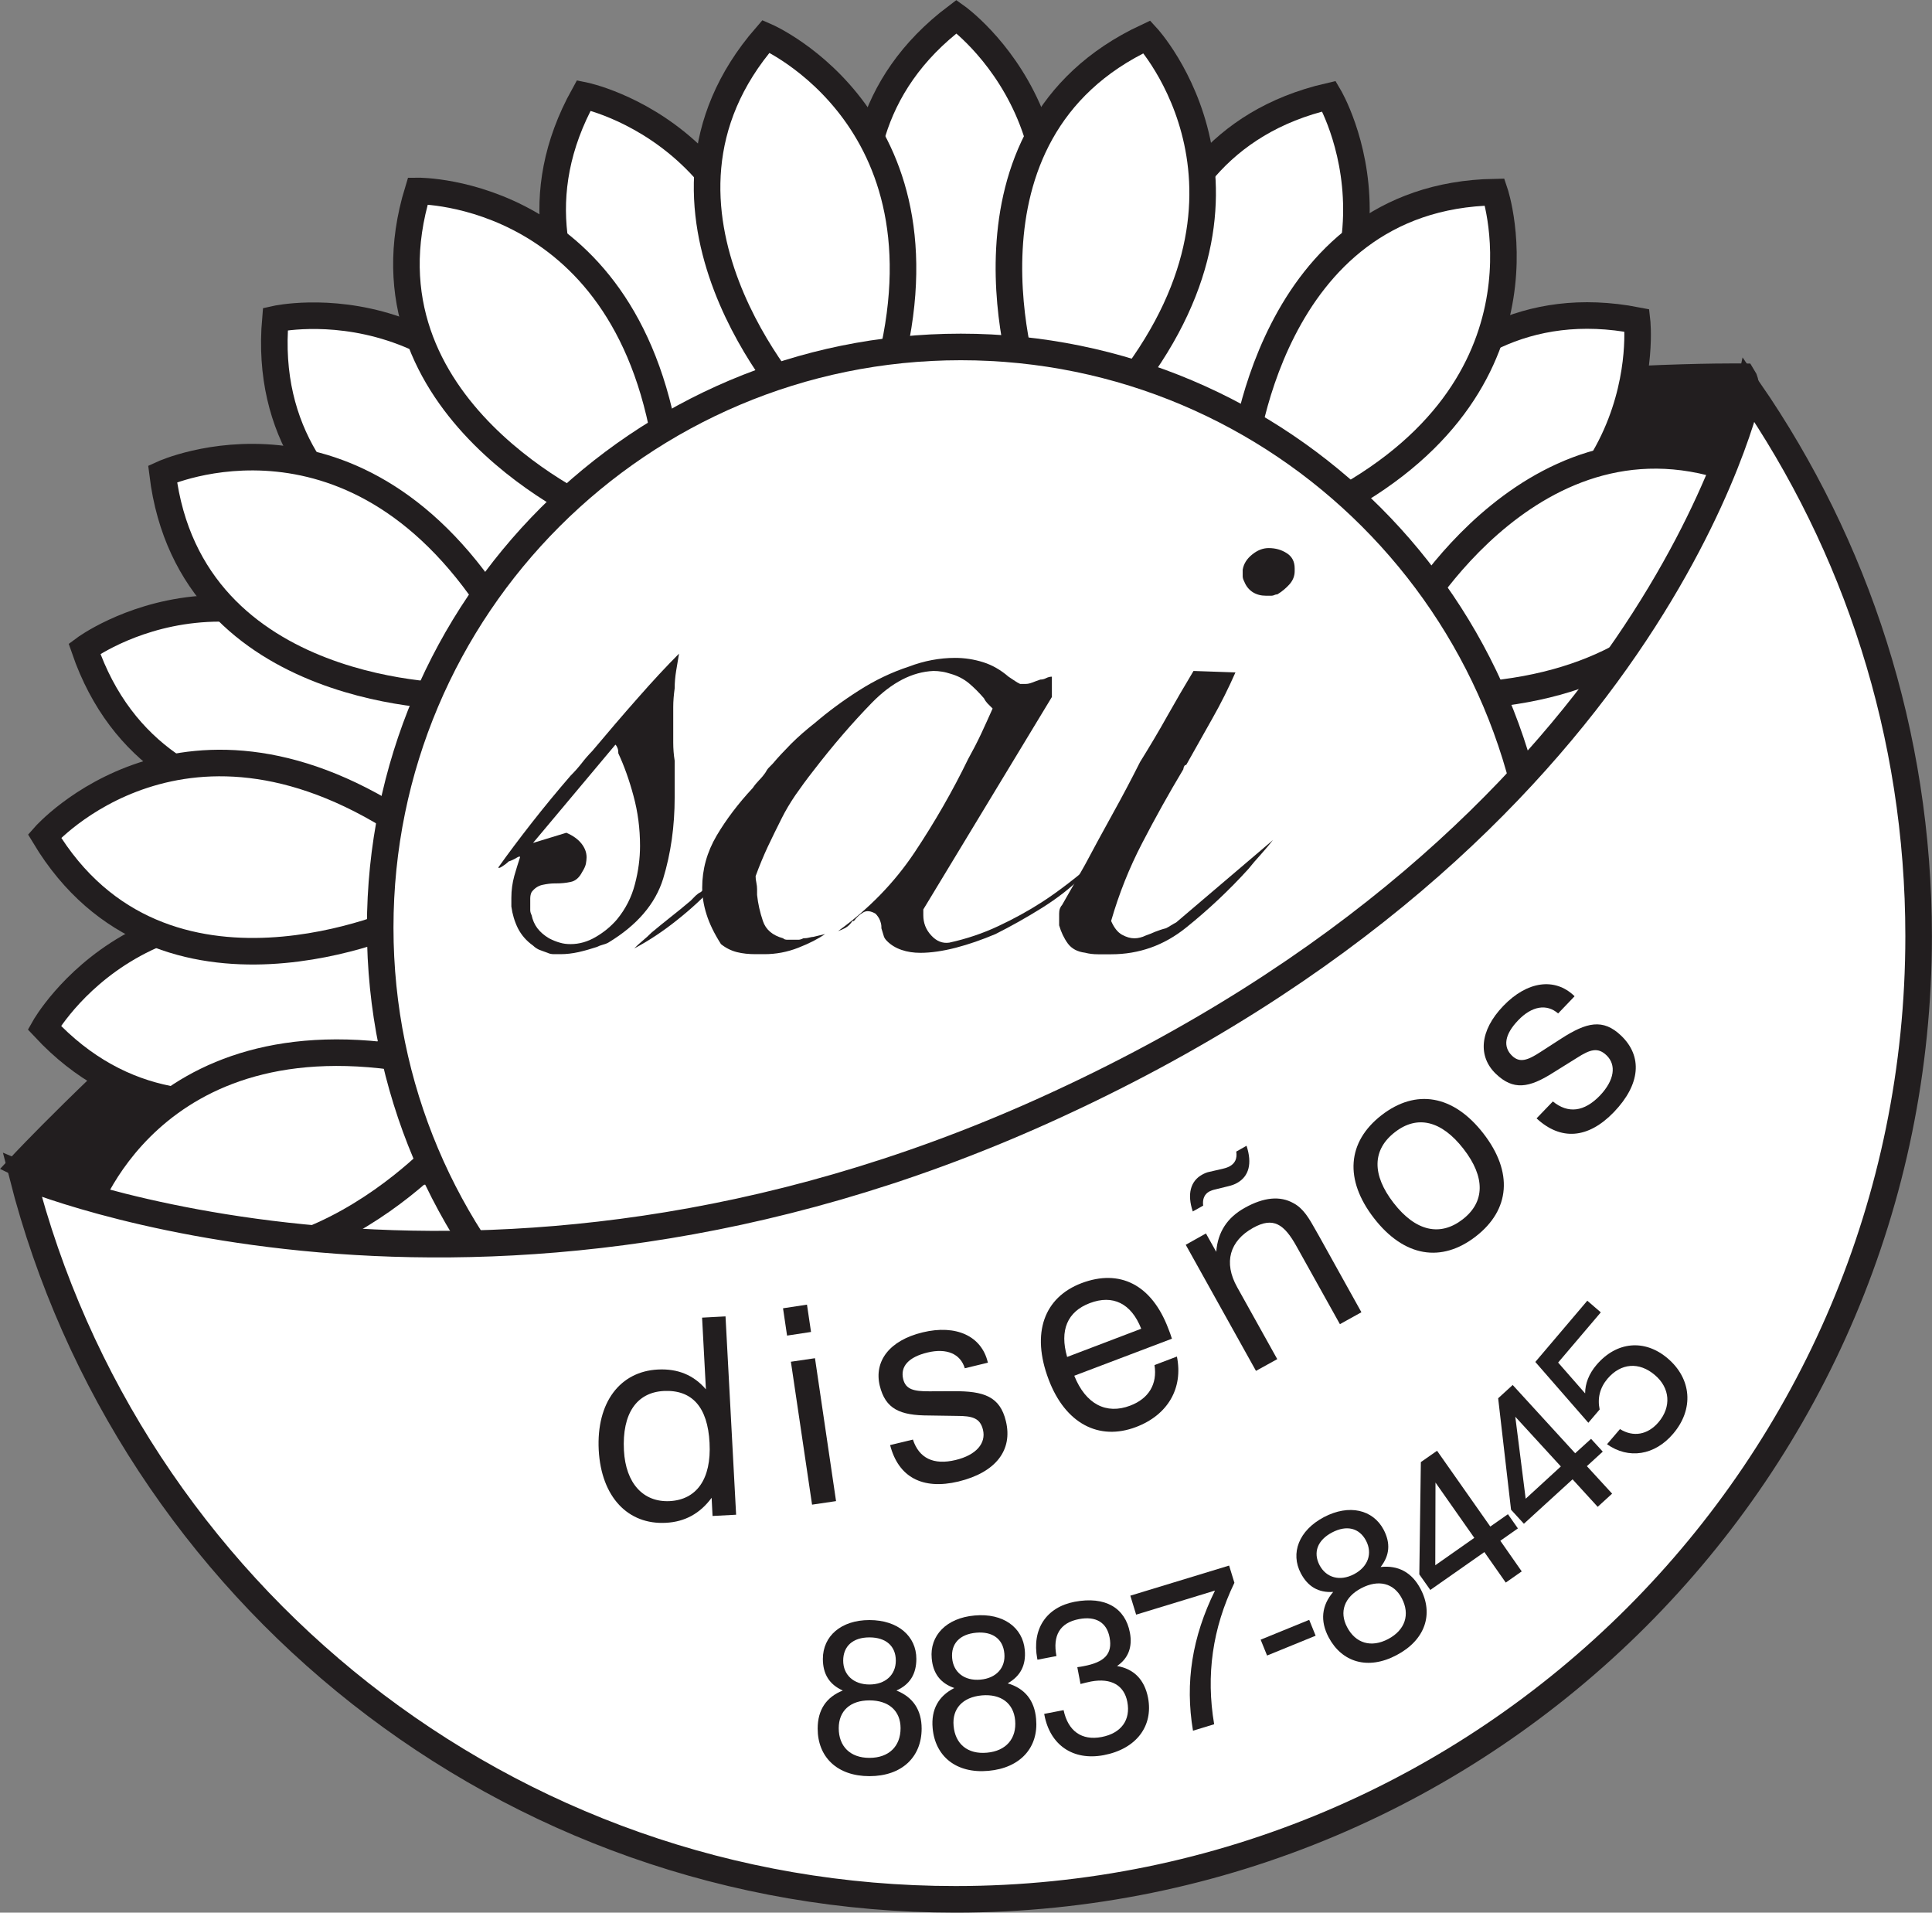 <?xml version="1.0" encoding="UTF-8"?>
<svg xmlns="http://www.w3.org/2000/svg" xmlns:xlink="http://www.w3.org/1999/xlink" width="72.73pt" height="71.99pt" viewBox="0 0 72.73 71.99" version="1.1">
<rect x="0" y="0" width="72.73" height="71.99" fill="#808080" stroke="none"/>
<defs>
<clipPath id="clip1">
  <path d="M 21 49 L 40 49 L 40 71.988 L 21 71.988 Z M 21 49 "/>
</clipPath>
<clipPath id="clip2">
  <path d="M 32 49 L 51 49 L 51 71.988 L 32 71.988 Z M 32 49 "/>
</clipPath>
<clipPath id="clip3">
  <path d="M 50 28 L 72.73 28 L 72.73 48 L 50 48 Z M 50 28 "/>
</clipPath>
<clipPath id="clip4">
  <path d="M 49 17 L 72.73 17 L 72.73 37 L 49 37 Z M 49 17 "/>
</clipPath>
<clipPath id="clip5">
  <path d="M 15 47 L 35 47 L 35 71.988 L 15 71.988 Z M 15 47 "/>
</clipPath>
<clipPath id="clip6">
  <path d="M 26 50 L 46 50 L 46 71.988 L 26 71.988 Z M 26 50 "/>
</clipPath>
<clipPath id="clip7">
  <path d="M 37 47 L 57 47 L 57 71.988 L 37 71.988 Z M 37 47 "/>
</clipPath>
<clipPath id="clip8">
  <path d="M 49 33 L 72.73 33 L 72.73 53 L 49 53 Z M 49 33 "/>
</clipPath>
<clipPath id="clip9">
  <path d="M 50 23 L 72.73 23 L 72.73 42 L 50 42 Z M 50 23 "/>
</clipPath>
<clipPath id="clip10">
  <path d="M 0 14 L 72.73 14 L 72.73 71.988 L 0 71.988 Z M 0 14 "/>
</clipPath>
<clipPath id="clip11">
  <path d="M 0 9 L 72.73 9 L 72.73 71.988 L 0 71.988 Z M 0 9 "/>
</clipPath>
</defs>
<g id="surface1">
<path style=" stroke:none;fill-rule:nonzero;fill:rgb(13.3%,11.8%,12.199%);fill-opacity:1;" d="M 65.617 14.18 C 65.617 14.18 42.145 13.859 26.926 23.016 C 11.707 32.172 0.828 43.844 0.828 43.844 C 0.828 43.844 24.215 55.281 43.766 44.887 C 63.316 34.492 66.531 15.57 65.617 14.18 "/>
<path style="fill:none;stroke-width:10;stroke-linecap:butt;stroke-linejoin:miter;stroke:rgb(13.3%,11.8%,12.199%);stroke-opacity:1;stroke-miterlimit:4;" d="M 656.172 578.103 C 656.172 578.103 421.445 581.306 269.258 489.744 C 117.07 398.181 8.281 281.462 8.281 281.462 C 8.281 281.462 242.148 167.088 437.656 271.033 C 633.164 374.978 665.312 564.197 656.172 578.103 Z M 656.172 578.103 " transform="matrix(0.1,0,0,-0.1,0,71.99)"/>
<path style=" stroke:none;fill-rule:nonzero;fill:rgb(100%,100%,100%);fill-opacity:1;" d="M 34.348 14.496 C 34.348 14.496 29.141 5.801 36.008 0.625 C 36.008 0.625 42.578 5.285 37.664 14.367 "/>
<path style="fill:none;stroke-width:10;stroke-linecap:butt;stroke-linejoin:miter;stroke:rgb(13.3%,11.8%,12.199%);stroke-opacity:1;stroke-miterlimit:4;" d="M 343.477 574.939 C 343.477 574.939 291.406 661.892 360.078 713.65 C 360.078 713.65 425.781 667.048 376.641 576.228 Z M 343.477 574.939 " transform="matrix(0.1,0,0,-0.1,0,71.99)"/>
<path style=" stroke:none;fill-rule:nonzero;fill:rgb(100%,100%,100%);fill-opacity:1;" d="M 26.102 16.941 C 26.102 16.941 17.809 11.113 21.977 3.59 C 21.977 3.59 29.875 5.176 29.078 15.473 "/>
<path style="fill:none;stroke-width:10;stroke-linecap:butt;stroke-linejoin:miter;stroke:rgb(13.3%,11.8%,12.199%);stroke-opacity:1;stroke-miterlimit:4;" d="M 261.016 550.486 C 261.016 550.486 178.086 608.767 219.766 684.002 C 219.766 684.002 298.75 668.142 290.781 565.173 Z M 261.016 550.486 " transform="matrix(0.1,0,0,-0.1,0,71.99)"/>
<path style=" stroke:none;fill-rule:nonzero;fill:rgb(100%,100%,100%);fill-opacity:1;" d="M 19.562 22.523 C 19.562 22.523 9.617 20.574 10.367 12.008 C 10.367 12.008 18.227 10.242 21.688 19.973 "/>
<path style="fill:none;stroke-width:10;stroke-linecap:butt;stroke-linejoin:miter;stroke:rgb(13.3%,11.8%,12.199%);stroke-opacity:1;stroke-miterlimit:4;" d="M 195.625 494.666 C 195.625 494.666 96.172 514.158 103.672 599.822 C 103.672 599.822 182.266 617.478 216.875 520.173 Z M 195.625 494.666 " transform="matrix(0.1,0,0,-0.1,0,71.99)"/>
<path style=" stroke:none;fill-rule:nonzero;fill:rgb(100%,100%,100%);fill-opacity:1;" d="M 15.863 30.285 C 15.863 30.285 5.984 32.551 3.18 24.418 C 3.18 24.418 9.645 19.609 16.766 27.094 "/>
<path style="fill:none;stroke-width:10;stroke-linecap:butt;stroke-linejoin:miter;stroke:rgb(13.3%,11.8%,12.199%);stroke-opacity:1;stroke-miterlimit:4;" d="M 158.633 417.048 C 158.633 417.048 59.844 394.392 31.797 475.72 C 31.797 475.72 96.445 523.806 167.656 448.962 Z M 158.633 417.048 " transform="matrix(0.1,0,0,-0.1,0,71.99)"/>
<path style=" stroke:none;fill-rule:nonzero;fill:rgb(100%,100%,100%);fill-opacity:1;" d="M 15.641 38.883 C 15.641 38.883 7.535 44.969 1.668 38.68 C 1.668 38.68 5.617 31.656 15.164 35.598 "/>
<path style="fill:none;stroke-width:10;stroke-linecap:butt;stroke-linejoin:miter;stroke:rgb(13.3%,11.8%,12.199%);stroke-opacity:1;stroke-miterlimit:4;" d="M 156.406 331.072 C 156.406 331.072 75.352 270.212 16.68 333.103 C 16.68 333.103 56.172 403.337 151.641 363.923 Z M 156.406 331.072 " transform="matrix(0.1,0,0,-0.1,0,71.99)"/>
<path style=" stroke:none;fill-rule:nonzero;fill:rgb(100%,100%,100%);fill-opacity:1;" d="M 18.93 46.828 C 18.93 46.828 14.004 55.684 6.086 52.324 C 6.086 52.324 6.836 44.305 17.16 44.016 "/>
<path style="fill:none;stroke-width:10;stroke-linecap:butt;stroke-linejoin:miter;stroke:rgb(13.3%,11.8%,12.199%);stroke-opacity:1;stroke-miterlimit:4;" d="M 189.297 251.619 C 189.297 251.619 140.039 163.064 60.859 196.658 C 60.859 196.658 68.359 276.853 171.602 279.744 Z M 189.297 251.619 " transform="matrix(0.1,0,0,-0.1,0,71.99)"/>
<path style=" stroke:none;fill-rule:nonzero;fill:rgb(100%,100%,100%);fill-opacity:1;" d="M 25.168 52.746 C 25.168 52.746 24.27 62.84 15.668 62.992 C 15.668 62.992 13.094 55.359 22.41 50.898 "/>
<path style="fill:none;stroke-width:10;stroke-linecap:butt;stroke-linejoin:miter;stroke:rgb(13.3%,11.8%,12.199%);stroke-opacity:1;stroke-miterlimit:4;" d="M 251.68 192.439 C 251.68 192.439 242.695 91.502 156.68 89.978 C 156.68 89.978 130.938 166.306 224.102 210.916 Z M 251.68 192.439 " transform="matrix(0.1,0,0,-0.1,0,71.99)"/>
<path style=" stroke:none;fill-rule:nonzero;fill:rgb(100%,100%,100%);fill-opacity:1;" d="M 33.273 55.613 C 33.273 55.613 36.559 65.199 28.766 68.84 C 28.766 68.84 23.305 62.914 30.004 55.051 "/>
<g clip-path="url(#clip1)" clip-rule="nonzero">
<path style="fill:none;stroke-width:10;stroke-linecap:butt;stroke-linejoin:miter;stroke:rgb(13.3%,11.8%,12.199%);stroke-opacity:1;stroke-miterlimit:4;" d="M 332.734 163.767 C 332.734 163.767 365.586 67.908 287.656 31.502 C 287.656 31.502 233.047 90.759 300.039 169.392 Z M 332.734 163.767 " transform="matrix(0.1,0,0,-0.1,0,71.99)"/>
</g>
<path style=" stroke:none;fill-rule:nonzero;fill:rgb(100%,100%,100%);fill-opacity:1;" d="M 41.844 54.938 C 41.844 54.938 48.746 62.359 43.105 68.855 C 43.105 68.855 35.711 65.66 38.629 55.754 "/>
<g clip-path="url(#clip2)" clip-rule="nonzero">
<path style="fill:none;stroke-width:10;stroke-linecap:butt;stroke-linejoin:miter;stroke:rgb(13.3%,11.8%,12.199%);stroke-opacity:1;stroke-miterlimit:4;" d="M 418.438 170.525 C 418.438 170.525 487.461 96.306 431.055 31.345 C 431.055 31.345 357.109 63.298 386.289 162.361 Z M 418.438 170.525 " transform="matrix(0.1,0,0,-0.1,0,71.99)"/>
</g>
<path style=" stroke:none;fill-rule:nonzero;fill:rgb(100%,100%,100%);fill-opacity:1;" d="M 49.402 50.832 C 49.402 50.832 58.723 54.809 56.211 63.035 C 56.211 63.035 48.156 63.125 46.793 52.887 "/>
<path style="fill:none;stroke-width:10;stroke-linecap:butt;stroke-linejoin:miter;stroke:rgb(13.3%,11.8%,12.199%);stroke-opacity:1;stroke-miterlimit:4;" d="M 494.023 211.58 C 494.023 211.58 587.227 171.814 562.109 89.548 C 562.109 89.548 481.562 88.65 467.93 191.033 Z M 494.023 211.58 " transform="matrix(0.1,0,0,-0.1,0,71.99)"/>
<path style=" stroke:none;fill-rule:nonzero;fill:rgb(100%,100%,100%);fill-opacity:1;" d="M 54.637 44.012 C 54.637 44.012 64.77 43.852 65.82 52.387 C 65.82 52.387 58.496 55.75 53.09 46.949 "/>
<path style="fill:none;stroke-width:10;stroke-linecap:butt;stroke-linejoin:miter;stroke:rgb(13.3%,11.8%,12.199%);stroke-opacity:1;stroke-miterlimit:4;" d="M 546.367 279.783 C 546.367 279.783 647.695 281.384 658.203 196.033 C 658.203 196.033 584.961 162.4 530.898 250.408 Z M 546.367 279.783 " transform="matrix(0.1,0,0,-0.1,0,71.99)"/>
<path style=" stroke:none;fill-rule:nonzero;fill:rgb(100%,100%,100%);fill-opacity:1;" d="M 56.641 35.652 C 56.641 35.652 65.832 31.383 70.266 38.754 C 70.266 38.754 64.945 44.801 56.422 38.965 "/>
<g clip-path="url(#clip3)" clip-rule="nonzero">
<path style="fill:none;stroke-width:10;stroke-linecap:butt;stroke-linejoin:miter;stroke:rgb(13.3%,11.8%,12.199%);stroke-opacity:1;stroke-miterlimit:4;" d="M 566.406 363.377 C 566.406 363.377 658.32 406.072 702.656 332.361 C 702.656 332.361 649.453 271.892 564.219 330.252 Z M 566.406 363.377 " transform="matrix(0.1,0,0,-0.1,0,71.99)"/>
</g>
<path style=" stroke:none;fill-rule:nonzero;fill:rgb(100%,100%,100%);fill-opacity:1;" d="M 55.074 27.195 C 55.074 27.195 61.734 19.559 68.781 24.488 C 68.781 24.488 66.379 32.18 56.223 30.312 "/>
<g clip-path="url(#clip4)" clip-rule="nonzero">
<path style="fill:none;stroke-width:10;stroke-linecap:butt;stroke-linejoin:miter;stroke:rgb(13.3%,11.8%,12.199%);stroke-opacity:1;stroke-miterlimit:4;" d="M 550.742 447.947 C 550.742 447.947 617.344 524.314 687.812 475.017 C 687.812 475.017 663.789 398.103 562.227 416.775 Z M 550.742 447.947 " transform="matrix(0.1,0,0,-0.1,0,71.99)"/>
</g>
<path style=" stroke:none;fill-rule:nonzero;fill:rgb(100%,100%,100%);fill-opacity:1;" d="M 50.203 20.109 C 50.203 20.109 53.18 10.422 61.625 12.062 C 61.625 12.062 62.559 20.062 52.52 22.492 "/>
<path style="fill:none;stroke-width:10;stroke-linecap:butt;stroke-linejoin:miter;stroke:rgb(13.3%,11.8%,12.199%);stroke-opacity:1;stroke-miterlimit:4;" d="M 502.031 518.806 C 502.031 518.806 531.797 615.681 616.25 599.275 C 616.25 599.275 625.586 519.275 525.195 494.978 Z M 502.031 518.806 " transform="matrix(0.1,0,0,-0.1,0,71.99)"/>
<path style=" stroke:none;fill-rule:nonzero;fill:rgb(100%,100%,100%);fill-opacity:1;" d="M 42.871 15.617 C 42.871 15.617 41.652 5.555 50.031 3.621 C 50.031 3.621 54.141 10.551 45.953 16.852 "/>
<path style="fill:none;stroke-width:10;stroke-linecap:butt;stroke-linejoin:miter;stroke:rgb(13.3%,11.8%,12.199%);stroke-opacity:1;stroke-miterlimit:4;" d="M 428.711 563.728 C 428.711 563.728 416.523 664.353 500.312 683.689 C 500.312 683.689 541.406 614.392 459.531 551.384 Z M 428.711 563.728 " transform="matrix(0.1,0,0,-0.1,0,71.99)"/>
<path style=" stroke:none;fill-rule:nonzero;fill:rgb(100%,100%,100%);fill-opacity:1;" d="M 30.094 15.285 C 30.094 15.285 23.195 7.863 28.836 1.367 C 28.836 1.367 36.23 4.562 33.312 14.469 "/>
<path style="fill:none;stroke-width:10;stroke-linecap:butt;stroke-linejoin:miter;stroke:rgb(13.3%,11.8%,12.199%);stroke-opacity:1;stroke-miterlimit:4;" d="M 300.938 567.048 C 300.938 567.048 231.953 641.267 288.359 706.228 C 288.359 706.228 362.305 674.275 333.125 575.212 Z M 300.938 567.048 " transform="matrix(0.1,0,0,-0.1,0,71.99)"/>
<path style=" stroke:none;fill-rule:nonzero;fill:rgb(100%,100%,100%);fill-opacity:1;" d="M 22.539 19.391 C 22.539 19.391 13.215 15.414 15.73 7.188 C 15.73 7.188 23.785 7.098 25.148 17.332 "/>
<path style="fill:none;stroke-width:10;stroke-linecap:butt;stroke-linejoin:miter;stroke:rgb(13.3%,11.8%,12.199%);stroke-opacity:1;stroke-miterlimit:4;" d="M 225.391 525.994 C 225.391 525.994 132.148 565.759 157.305 648.025 C 157.305 648.025 237.852 648.923 251.484 546.58 Z M 225.391 525.994 " transform="matrix(0.1,0,0,-0.1,0,71.99)"/>
<path style=" stroke:none;fill-rule:nonzero;fill:rgb(100%,100%,100%);fill-opacity:1;" d="M 17.305 26.211 C 17.305 26.211 7.172 26.371 6.121 17.836 C 6.121 17.836 13.445 14.477 18.852 23.273 "/>
<path style="fill:none;stroke-width:10;stroke-linecap:butt;stroke-linejoin:miter;stroke:rgb(13.3%,11.8%,12.199%);stroke-opacity:1;stroke-miterlimit:4;" d="M 173.047 457.791 C 173.047 457.791 71.719 456.189 61.211 541.541 C 61.211 541.541 134.453 575.134 188.516 487.166 Z M 173.047 457.791 " transform="matrix(0.1,0,0,-0.1,0,71.99)"/>
<path style=" stroke:none;fill-rule:nonzero;fill:rgb(100%,100%,100%);fill-opacity:1;" d="M 15.297 34.574 C 15.297 34.574 6.109 38.844 1.676 31.469 C 1.676 31.469 6.996 25.422 15.516 31.262 "/>
<path style="fill:none;stroke-width:10;stroke-linecap:butt;stroke-linejoin:miter;stroke:rgb(13.3%,11.8%,12.199%);stroke-opacity:1;stroke-miterlimit:4;" d="M 152.969 374.158 C 152.969 374.158 61.094 331.462 16.758 405.212 C 16.758 405.212 69.961 465.681 155.156 407.283 Z M 152.969 374.158 " transform="matrix(0.1,0,0,-0.1,0,71.99)"/>
<path style=" stroke:none;fill-rule:nonzero;fill:rgb(100%,100%,100%);fill-opacity:1;" d="M 16.867 43.027 C 16.867 43.027 10.207 50.668 3.16 45.734 C 3.16 45.734 5.562 38.043 15.719 39.914 "/>
<path style="fill:none;stroke-width:10;stroke-linecap:butt;stroke-linejoin:miter;stroke:rgb(13.3%,11.8%,12.199%);stroke-opacity:1;stroke-miterlimit:4;" d="M 168.672 289.627 C 168.672 289.627 102.07 213.22 31.602 262.556 C 31.602 262.556 55.625 339.47 157.188 320.759 Z M 168.672 289.627 " transform="matrix(0.1,0,0,-0.1,0,71.99)"/>
<path style=" stroke:none;fill-rule:nonzero;fill:rgb(100%,100%,100%);fill-opacity:1;" d="M 21.738 50.113 C 21.738 50.113 18.762 59.801 10.316 58.16 C 10.316 58.16 9.383 50.16 19.422 47.734 "/>
<path style="fill:none;stroke-width:10;stroke-linecap:butt;stroke-linejoin:miter;stroke:rgb(13.3%,11.8%,12.199%);stroke-opacity:1;stroke-miterlimit:4;" d="M 217.383 218.767 C 217.383 218.767 187.617 121.892 103.164 138.298 C 103.164 138.298 93.828 218.298 194.219 242.556 Z M 217.383 218.767 " transform="matrix(0.1,0,0,-0.1,0,71.99)"/>
<path style=" stroke:none;fill-rule:nonzero;fill:rgb(100%,100%,100%);fill-opacity:1;" d="M 29.07 54.605 C 29.07 54.605 30.293 64.668 21.91 66.602 C 21.91 66.602 17.801 59.672 25.984 53.375 "/>
<g clip-path="url(#clip5)" clip-rule="nonzero">
<path style="fill:none;stroke-width:10;stroke-linecap:butt;stroke-linejoin:miter;stroke:rgb(13.3%,11.8%,12.199%);stroke-opacity:1;stroke-miterlimit:4;" d="M 290.703 173.845 C 290.703 173.845 302.93 73.22 219.102 53.884 C 219.102 53.884 178.008 123.181 259.844 186.15 Z M 290.703 173.845 " transform="matrix(0.1,0,0,-0.1,0,71.99)"/>
</g>
<path style=" stroke:none;fill-rule:nonzero;fill:rgb(100%,100%,100%);fill-opacity:1;" d="M 37.594 55.727 C 37.594 55.727 42.801 64.422 35.934 69.602 C 35.934 69.602 29.363 64.938 34.277 55.855 "/>
<g clip-path="url(#clip6)" clip-rule="nonzero">
<path style="fill:none;stroke-width:10;stroke-linecap:butt;stroke-linejoin:miter;stroke:rgb(13.3%,11.8%,12.199%);stroke-opacity:1;stroke-miterlimit:4;" d="M 375.938 162.634 C 375.938 162.634 428.008 75.681 359.336 23.884 C 359.336 23.884 293.633 70.525 342.773 161.345 Z M 375.938 162.634 " transform="matrix(0.1,0,0,-0.1,0,71.99)"/>
</g>
<path style=" stroke:none;fill-rule:nonzero;fill:rgb(100%,100%,100%);fill-opacity:1;" d="M 45.84 53.285 C 45.84 53.285 54.133 59.109 49.965 66.633 C 49.965 66.633 42.066 65.047 42.859 54.75 "/>
<g clip-path="url(#clip7)" clip-rule="nonzero">
<path style="fill:none;stroke-width:10;stroke-linecap:butt;stroke-linejoin:miter;stroke:rgb(13.3%,11.8%,12.199%);stroke-opacity:1;stroke-miterlimit:4;" d="M 458.398 187.048 C 458.398 187.048 541.328 128.806 499.648 53.572 C 499.648 53.572 420.664 69.431 428.594 172.4 Z M 458.398 187.048 " transform="matrix(0.1,0,0,-0.1,0,71.99)"/>
</g>
<path style=" stroke:none;fill-rule:nonzero;fill:rgb(100%,100%,100%);fill-opacity:1;" d="M 52.379 47.699 C 52.379 47.699 62.324 49.648 61.574 58.215 C 61.574 58.215 53.715 59.98 50.254 50.25 "/>
<path style="fill:none;stroke-width:10;stroke-linecap:butt;stroke-linejoin:miter;stroke:rgb(13.3%,11.8%,12.199%);stroke-opacity:1;stroke-miterlimit:4;" d="M 523.789 242.908 C 523.789 242.908 623.242 223.416 615.742 137.752 C 615.742 137.752 537.148 120.095 502.539 217.4 Z M 523.789 242.908 " transform="matrix(0.1,0,0,-0.1,0,71.99)"/>
<path style=" stroke:none;fill-rule:nonzero;fill:rgb(100%,100%,100%);fill-opacity:1;" d="M 56.078 39.938 C 56.078 39.938 65.957 37.672 68.762 45.805 C 68.762 45.805 62.297 50.613 55.176 43.133 "/>
<g clip-path="url(#clip8)" clip-rule="nonzero">
<path style="fill:none;stroke-width:10;stroke-linecap:butt;stroke-linejoin:miter;stroke:rgb(13.3%,11.8%,12.199%);stroke-opacity:1;stroke-miterlimit:4;" d="M 560.781 320.525 C 560.781 320.525 659.57 343.181 687.617 261.853 C 687.617 261.853 622.969 213.767 551.758 288.572 Z M 560.781 320.525 " transform="matrix(0.1,0,0,-0.1,0,71.99)"/>
</g>
<path style=" stroke:none;fill-rule:nonzero;fill:rgb(100%,100%,100%);fill-opacity:1;" d="M 56.301 31.34 C 56.301 31.34 64.406 25.254 70.273 31.543 C 70.273 31.543 66.324 38.566 56.777 34.629 "/>
<g clip-path="url(#clip9)" clip-rule="nonzero">
<path style="fill:none;stroke-width:10;stroke-linecap:butt;stroke-linejoin:miter;stroke:rgb(13.3%,11.8%,12.199%);stroke-opacity:1;stroke-miterlimit:4;" d="M 563.008 406.502 C 563.008 406.502 644.062 467.361 702.734 404.47 C 702.734 404.47 663.242 334.236 567.773 373.611 Z M 563.008 406.502 " transform="matrix(0.1,0,0,-0.1,0,71.99)"/>
</g>
<path style=" stroke:none;fill-rule:nonzero;fill:rgb(100%,100%,100%);fill-opacity:1;" d="M 53.012 23.398 C 53.012 23.398 57.938 14.543 65.855 17.898 C 65.855 17.898 65.105 25.922 54.781 26.207 "/>
<path style="fill:none;stroke-width:10;stroke-linecap:butt;stroke-linejoin:miter;stroke:rgb(13.3%,11.8%,12.199%);stroke-opacity:1;stroke-miterlimit:4;" d="M 530.117 485.916 C 530.117 485.916 579.375 574.47 658.555 540.916 C 658.555 540.916 651.055 460.681 547.812 457.83 Z M 530.117 485.916 " transform="matrix(0.1,0,0,-0.1,0,71.99)"/>
<path style=" stroke:none;fill-rule:nonzero;fill:rgb(100%,100%,100%);fill-opacity:1;" d="M 46.773 17.48 C 46.773 17.48 47.672 7.383 56.27 7.23 C 56.27 7.23 58.848 14.863 49.531 19.328 "/>
<path style="fill:none;stroke-width:10;stroke-linecap:butt;stroke-linejoin:miter;stroke:rgb(13.3%,11.8%,12.199%);stroke-opacity:1;stroke-miterlimit:4;" d="M 467.734 545.095 C 467.734 545.095 476.719 646.072 562.695 647.595 C 562.695 647.595 588.477 571.267 495.312 526.619 Z M 467.734 545.095 " transform="matrix(0.1,0,0,-0.1,0,71.99)"/>
<path style=" stroke:none;fill-rule:nonzero;fill:rgb(100%,100%,100%);fill-opacity:1;" d="M 38.668 14.609 C 38.668 14.609 35.383 5.023 43.176 1.387 C 43.176 1.387 48.637 7.309 41.938 15.176 "/>
<path style="fill:none;stroke-width:10;stroke-linecap:butt;stroke-linejoin:miter;stroke:rgb(13.3%,11.8%,12.199%);stroke-opacity:1;stroke-miterlimit:4;" d="M 386.68 573.806 C 386.68 573.806 353.828 669.666 431.758 706.033 C 431.758 706.033 486.367 646.814 419.375 568.142 Z M 386.68 573.806 " transform="matrix(0.1,0,0,-0.1,0,71.99)"/>
<path style=" stroke:none;fill-rule:nonzero;fill:rgb(100%,100%,100%);fill-opacity:1;" d="M 58.023 34.914 C 58.023 46.988 48.238 56.773 36.168 56.773 C 24.098 56.773 14.312 46.988 14.312 34.914 C 14.312 22.844 24.098 13.059 36.168 13.059 C 48.238 13.059 58.023 22.844 58.023 34.914 "/>
<path style="fill:none;stroke-width:10;stroke-linecap:butt;stroke-linejoin:miter;stroke:rgb(13.3%,11.8%,12.199%);stroke-opacity:1;stroke-miterlimit:4;" d="M 580.234 370.759 C 580.234 250.017 482.383 152.166 361.68 152.166 C 240.977 152.166 143.125 250.017 143.125 370.759 C 143.125 491.462 240.977 589.314 361.68 589.314 C 482.383 589.314 580.234 491.462 580.234 370.759 Z M 580.234 370.759 " transform="matrix(0.1,0,0,-0.1,0,71.99)"/>
<g clip-path="url(#clip10)" clip-rule="nonzero">
<path style=" stroke:none;fill-rule:nonzero;fill:rgb(100%,100%,100%);fill-opacity:1;" d="M 0.844 44.238 C 4.844 59.906 19.055 71.488 35.969 71.488 C 55.992 71.488 72.227 55.258 72.227 35.234 C 72.227 27.609 69.871 20.535 65.848 14.695 C 65.848 14.695 62.328 31.398 39.312 41.793 C 17.914 51.457 0.844 44.238 0.844 44.238 "/>
</g>
<g clip-path="url(#clip11)" clip-rule="nonzero">
<path style="fill:none;stroke-width:10;stroke-linecap:butt;stroke-linejoin:miter;stroke:rgb(13.3%,11.8%,12.199%);stroke-opacity:1;stroke-miterlimit:4;" d="M 8.438 277.517 C 48.438 120.838 190.547 5.017 359.688 5.017 C 559.922 5.017 722.266 167.322 722.266 367.556 C 722.266 443.806 698.711 514.548 658.477 572.947 C 658.477 572.947 623.281 405.916 393.125 301.97 C 179.141 205.33 8.438 277.517 8.438 277.517 Z M 8.438 277.517 " transform="matrix(0.1,0,0,-0.1,0,71.99)"/>
</g>
<path style=" stroke:none;fill-rule:nonzero;fill:rgb(13.3%,11.8%,12.199%);fill-opacity:1;" d="M 26.188 33.711 C 26.242 33.66 26.305 33.613 26.379 33.578 C 26.742 33.25 27.094 32.934 27.441 32.625 C 27.785 32.316 28.066 32.055 28.285 31.836 C 28.102 32.055 27.895 32.289 27.656 32.543 C 27.422 32.797 27.176 33.051 26.922 33.305 C 26.488 33.777 26.008 34.219 25.48 34.637 C 24.957 35.055 24.422 35.41 23.875 35.699 C 23.984 35.59 24.094 35.488 24.203 35.398 C 24.312 35.309 24.422 35.207 24.527 35.102 C 24.746 34.918 24.98 34.73 25.234 34.527 C 25.488 34.328 25.742 34.121 26 33.902 Z M 20.066 31.727 L 21.32 31.344 C 21.574 31.453 21.762 31.59 21.891 31.754 C 22.02 31.918 22.082 32.09 22.082 32.27 C 22.082 32.344 22.07 32.426 22.055 32.516 C 22.035 32.605 21.988 32.707 21.918 32.816 C 21.809 33.031 21.664 33.16 21.48 33.195 C 21.301 33.234 21.121 33.25 20.938 33.25 L 20.883 33.25 C 20.738 33.25 20.586 33.27 20.422 33.305 C 20.258 33.34 20.121 33.434 20.012 33.578 C 19.977 33.648 19.961 33.73 19.961 33.82 L 19.961 34.258 C 19.961 34.312 19.977 34.375 20.012 34.445 C 20.051 34.629 20.121 34.793 20.23 34.938 C 20.34 35.082 20.484 35.207 20.668 35.316 C 20.809 35.391 20.949 35.445 21.074 35.48 C 21.203 35.52 21.336 35.535 21.48 35.535 C 21.809 35.535 22.125 35.445 22.434 35.262 C 22.742 35.082 23.004 34.863 23.223 34.609 C 23.551 34.211 23.777 33.766 23.902 33.277 C 24.031 32.789 24.094 32.309 24.094 31.836 C 24.094 31.184 24.012 30.559 23.848 29.957 C 23.688 29.359 23.496 28.824 23.277 28.355 C 23.277 28.281 23.27 28.219 23.25 28.164 C 23.23 28.109 23.203 28.062 23.168 28.027 Z M 20.012 30.977 C 20.484 30.375 20.973 29.781 21.48 29.195 C 21.625 29.051 21.762 28.898 21.891 28.734 C 22.02 28.566 22.152 28.414 22.297 28.266 C 22.879 27.574 23.449 26.906 24.012 26.27 C 24.574 25.629 25.09 25.074 25.562 24.602 C 25.527 24.816 25.488 25.035 25.453 25.254 C 25.418 25.469 25.398 25.688 25.398 25.906 C 25.363 26.16 25.344 26.395 25.344 26.613 L 25.344 27.949 C 25.344 28.188 25.363 28.414 25.398 28.633 L 25.398 30.004 C 25.398 31.102 25.254 32.121 24.965 33.07 C 24.672 34.02 23.984 34.824 22.898 35.48 C 22.824 35.52 22.75 35.543 22.68 35.562 C 22.605 35.582 22.535 35.609 22.461 35.645 C 22.246 35.715 22.02 35.781 21.781 35.836 C 21.547 35.887 21.32 35.914 21.102 35.914 L 20.855 35.914 C 20.766 35.914 20.684 35.898 20.613 35.863 C 20.504 35.824 20.402 35.789 20.312 35.754 C 20.223 35.715 20.141 35.664 20.066 35.59 C 19.812 35.41 19.625 35.191 19.496 34.938 C 19.371 34.684 19.289 34.41 19.25 34.121 L 19.25 33.793 C 19.25 33.504 19.289 33.23 19.359 32.973 C 19.434 32.719 19.504 32.48 19.578 32.262 C 19.578 32.227 19.531 32.234 19.441 32.289 C 19.352 32.344 19.25 32.391 19.145 32.426 C 19.07 32.5 18.988 32.562 18.898 32.617 C 18.809 32.672 18.762 32.684 18.762 32.645 C 19.125 32.133 19.543 31.578 20.012 30.977 "/>
<path style=" stroke:none;fill-rule:nonzero;fill:rgb(13.3%,11.8%,12.199%);fill-opacity:1;" d="M 29.941 29.93 C 29.742 30.223 29.57 30.512 29.426 30.801 C 29.242 31.164 29.07 31.52 28.906 31.863 C 28.746 32.207 28.59 32.578 28.445 32.977 C 28.445 33.051 28.453 33.133 28.473 33.223 C 28.492 33.312 28.5 33.395 28.5 33.469 L 28.5 33.684 C 28.535 34.012 28.609 34.34 28.719 34.664 C 28.828 34.992 29.082 35.207 29.48 35.316 C 29.516 35.355 29.57 35.371 29.645 35.371 L 30.051 35.371 C 30.105 35.371 30.168 35.355 30.242 35.316 C 30.312 35.316 30.387 35.309 30.461 35.289 C 30.531 35.273 30.586 35.262 30.621 35.262 C 30.766 35.227 30.914 35.191 31.059 35.156 C 30.805 35.336 30.469 35.508 30.051 35.672 C 29.633 35.836 29.207 35.914 28.773 35.914 L 28.445 35.914 C 28.191 35.914 27.957 35.891 27.738 35.836 C 27.523 35.781 27.32 35.68 27.141 35.535 C 26.887 35.137 26.707 34.766 26.598 34.418 C 26.488 34.074 26.434 33.738 26.434 33.414 C 26.434 32.723 26.613 32.074 26.977 31.453 C 27.34 30.84 27.793 30.242 28.336 29.66 C 28.41 29.551 28.492 29.453 28.582 29.359 C 28.672 29.27 28.754 29.168 28.828 29.059 C 28.863 28.988 28.906 28.926 28.965 28.871 C 29.016 28.816 29.062 28.77 29.098 28.734 C 29.281 28.516 29.508 28.273 29.777 28 C 30.051 27.727 30.352 27.465 30.676 27.211 C 31.184 26.777 31.738 26.367 32.336 25.988 C 32.934 25.605 33.559 25.305 34.215 25.09 C 34.504 24.98 34.793 24.898 35.082 24.844 C 35.375 24.789 35.664 24.762 35.953 24.762 C 36.316 24.762 36.668 24.816 37.016 24.926 C 37.359 25.035 37.676 25.219 37.965 25.469 C 38.074 25.543 38.156 25.598 38.211 25.633 C 38.266 25.672 38.328 25.707 38.402 25.742 L 38.621 25.742 C 38.691 25.742 38.773 25.723 38.863 25.688 C 38.953 25.652 39.055 25.617 39.164 25.578 C 39.234 25.578 39.309 25.562 39.383 25.523 C 39.453 25.488 39.527 25.469 39.598 25.469 L 39.598 26.234 L 34.758 34.23 L 34.758 34.449 C 34.758 34.738 34.855 34.992 35.055 35.207 C 35.254 35.426 35.48 35.516 35.734 35.48 C 36.391 35.336 37.004 35.129 37.586 34.855 C 38.168 34.582 38.711 34.285 39.219 33.957 C 39.836 33.559 40.543 33.016 41.34 32.324 C 41.266 32.434 41.176 32.551 41.07 32.68 C 40.961 32.805 40.832 32.922 40.688 33.031 C 40.289 33.434 39.797 33.812 39.219 34.176 C 38.637 34.539 38.059 34.863 37.477 35.156 C 36.969 35.371 36.473 35.543 35.98 35.672 C 35.492 35.797 35.047 35.863 34.648 35.863 C 34.395 35.863 34.156 35.828 33.941 35.754 C 33.723 35.68 33.543 35.57 33.398 35.426 C 33.324 35.355 33.277 35.281 33.262 35.207 C 33.242 35.137 33.215 35.047 33.18 34.938 L 33.18 34.883 C 33.18 34.809 33.16 34.727 33.125 34.637 C 33.09 34.547 33.031 34.465 32.961 34.391 C 32.781 34.285 32.625 34.266 32.5 34.34 C 32.371 34.41 32.254 34.52 32.145 34.664 L 32.09 34.664 C 32.02 34.773 31.938 34.855 31.848 34.91 C 31.754 34.965 31.656 35.008 31.547 35.047 C 32.707 34.211 33.668 33.223 34.43 32.082 C 35.191 30.938 35.863 29.77 36.445 28.57 C 36.625 28.246 36.789 27.93 36.934 27.621 C 37.078 27.312 37.223 26.992 37.367 26.668 C 37.297 26.594 37.234 26.531 37.176 26.477 C 37.125 26.422 37.078 26.359 37.043 26.285 C 36.859 26.07 36.668 25.879 36.473 25.715 C 36.273 25.551 36.043 25.434 35.793 25.363 C 35.68 25.328 35.574 25.297 35.465 25.281 C 35.355 25.262 35.246 25.254 35.137 25.254 C 34.34 25.289 33.57 25.688 32.824 26.449 C 32.082 27.211 31.348 28.062 30.621 29.008 C 30.367 29.332 30.141 29.641 29.941 29.93 "/>
<path style=" stroke:none;fill-rule:nonzero;fill:rgb(13.3%,11.8%,12.199%);fill-opacity:1;" d="M 48.438 20.82 C 48.637 20.945 48.738 21.137 48.738 21.391 L 48.738 21.5 C 48.738 21.68 48.672 21.844 48.547 21.988 C 48.418 22.133 48.266 22.262 48.086 22.371 C 48.047 22.371 48.012 22.379 47.977 22.395 C 47.941 22.414 47.902 22.422 47.867 22.422 L 47.652 22.422 C 47.469 22.422 47.305 22.379 47.16 22.289 C 47.016 22.195 46.906 22.062 46.836 21.879 C 46.797 21.809 46.781 21.742 46.781 21.688 L 46.781 21.445 C 46.816 21.227 46.934 21.035 47.133 20.875 C 47.332 20.711 47.543 20.629 47.758 20.629 C 48.012 20.629 48.238 20.691 48.438 20.82 M 46.508 25.309 C 46.254 25.887 45.965 26.469 45.637 27.047 C 45.309 27.629 44.984 28.211 44.656 28.789 C 44.621 28.789 44.594 28.809 44.578 28.844 C 44.559 28.879 44.547 28.918 44.547 28.953 C 44.004 29.859 43.488 30.785 43 31.727 C 42.508 32.672 42.121 33.648 41.828 34.664 C 41.938 34.918 42.074 35.09 42.234 35.18 C 42.402 35.273 42.555 35.316 42.699 35.316 C 42.773 35.316 42.844 35.309 42.918 35.289 C 42.988 35.273 43.062 35.246 43.133 35.211 C 43.242 35.172 43.359 35.129 43.488 35.07 C 43.617 35.02 43.75 34.973 43.895 34.938 C 43.969 34.902 44.031 34.863 44.086 34.828 C 44.141 34.793 44.203 34.758 44.277 34.719 L 47.922 31.617 C 47.777 31.801 47.625 31.98 47.461 32.164 C 47.297 32.344 47.141 32.523 46.996 32.707 C 46.273 33.504 45.492 34.238 44.656 34.91 C 43.824 35.582 42.879 35.918 41.828 35.918 L 41.34 35.918 C 41.156 35.918 40.996 35.898 40.848 35.859 C 40.559 35.824 40.34 35.707 40.195 35.508 C 40.051 35.309 39.945 35.082 39.871 34.828 L 39.871 34.391 C 39.871 34.32 39.879 34.258 39.898 34.203 C 39.918 34.148 39.945 34.102 39.98 34.066 C 40.125 33.812 40.27 33.559 40.414 33.305 C 40.559 33.051 40.707 32.797 40.848 32.543 C 41.176 31.926 41.52 31.293 41.883 30.637 C 42.246 29.984 42.59 29.332 42.918 28.68 C 43.277 28.102 43.625 27.52 43.949 26.938 C 44.277 26.359 44.602 25.797 44.93 25.254 "/>
<path style=" stroke:none;fill-rule:nonzero;fill:rgb(13.3%,11.8%,12.199%);fill-opacity:1;" d="M 24.984 52.355 C 23.977 52.41 23.414 53.191 23.488 54.594 C 23.555 55.836 24.219 56.551 25.215 56.5 C 26.219 56.445 26.785 55.676 26.711 54.305 C 26.641 52.957 26.051 52.301 24.984 52.355 M 27.711 57.012 L 26.824 57.059 L 26.789 56.375 C 26.352 56.969 25.777 57.281 25.07 57.316 C 23.648 57.395 22.637 56.355 22.539 54.582 C 22.445 52.773 23.352 51.621 24.762 51.547 C 25.52 51.508 26.117 51.758 26.574 52.293 L 26.43 49.594 L 27.312 49.547 "/>
<path style=" stroke:none;fill-rule:nonzero;fill:rgb(13.3%,11.8%,12.199%);fill-opacity:1;" d="M 29.773 51.254 L 30.68 51.121 L 31.473 56.5 L 30.57 56.633 Z M 29.477 49.242 L 30.379 49.105 L 30.531 50.133 L 29.629 50.27 "/>
<path style=" stroke:none;fill-rule:nonzero;fill:rgb(13.3%,11.8%,12.199%);fill-opacity:1;" d="M 34.367 54.184 C 34.598 54.887 35.145 55.152 35.973 54.953 C 36.754 54.766 37.125 54.32 37.004 53.816 C 36.898 53.371 36.602 53.293 36.023 53.293 L 34.973 53.277 C 33.871 53.277 33.332 53.031 33.117 52.152 C 32.902 51.242 33.469 50.453 34.734 50.148 C 35.996 49.844 36.949 50.289 37.184 51.27 C 37.188 51.281 37.188 51.281 37.191 51.289 L 36.32 51.5 C 36.156 50.953 35.633 50.734 34.918 50.906 C 34.199 51.078 33.887 51.434 34 51.906 C 34.094 52.293 34.391 52.371 34.988 52.367 L 35.895 52.363 C 37.039 52.355 37.645 52.562 37.867 53.492 C 38.129 54.574 37.496 55.418 36.082 55.762 C 34.727 56.086 33.82 55.598 33.508 54.391 "/>
<path style=" stroke:none;fill-rule:nonzero;fill:rgb(13.3%,11.8%,12.199%);fill-opacity:1;" d="M 42.961 50.012 C 42.586 49.055 41.891 48.719 41.027 49.047 C 40.18 49.367 39.883 50.07 40.172 51.074 Z M 44.305 51.059 C 44.547 52.254 43.961 53.258 42.766 53.711 C 41.367 54.242 40.102 53.578 39.477 51.926 C 38.809 50.168 39.309 48.832 40.711 48.297 C 42.156 47.75 43.355 48.352 43.98 50.004 C 44.027 50.129 44.078 50.254 44.117 50.387 L 40.441 51.781 C 40.871 52.852 41.645 53.25 42.547 52.906 C 43.246 52.641 43.574 52.094 43.461 51.379 "/>
<path style=" stroke:none;fill-rule:nonzero;fill:rgb(13.3%,11.8%,12.199%);fill-opacity:1;" d="M 46.566 44.527 C 46.477 44.578 46.367 44.617 46.25 44.645 L 45.758 44.766 C 45.652 44.789 45.574 44.82 45.52 44.848 C 45.34 44.949 45.262 45.133 45.293 45.379 L 44.902 45.598 C 44.684 44.945 44.816 44.457 45.25 44.215 C 45.34 44.164 45.438 44.121 45.535 44.105 L 46.039 43.988 C 46.156 43.961 46.234 43.93 46.297 43.895 C 46.496 43.781 46.578 43.605 46.539 43.344 L 46.926 43.125 C 47.148 43.801 47.012 44.281 46.566 44.527 M 48.812 46.918 C 48.344 46.074 47.934 45.789 47.172 46.215 C 46.293 46.703 46.051 47.516 46.574 48.449 L 48.082 51.156 L 47.281 51.598 L 44.637 46.852 L 45.398 46.426 L 45.785 47.117 C 45.844 46.371 46.199 45.828 46.859 45.461 C 47.578 45.059 48.191 45.004 48.691 45.285 C 49.062 45.48 49.277 45.848 49.535 46.312 C 49.578 46.387 49.617 46.457 49.664 46.539 L 51.25 49.391 L 50.441 49.84 "/>
<path style=" stroke:none;fill-rule:nonzero;fill:rgb(13.3%,11.8%,12.199%);fill-opacity:1;" d="M 55.062 45.895 C 55.902 45.246 55.922 44.305 55.09 43.238 C 54.262 42.172 53.348 41.961 52.512 42.613 C 51.656 43.273 51.637 44.215 52.465 45.281 C 53.293 46.348 54.215 46.551 55.062 45.895 M 52.004 41.977 C 53.301 40.969 54.711 41.207 55.84 42.66 C 56.969 44.113 56.848 45.535 55.559 46.535 C 54.262 47.543 52.855 47.309 51.727 45.855 C 50.598 44.402 50.715 42.98 52.004 41.977 "/>
<path style=" stroke:none;fill-rule:nonzero;fill:rgb(13.3%,11.8%,12.199%);fill-opacity:1;" d="M 58.457 41.457 C 59.031 41.922 59.633 41.852 60.227 41.238 C 60.777 40.66 60.855 40.086 60.48 39.723 C 60.152 39.406 59.859 39.5 59.371 39.812 L 58.48 40.367 C 57.551 40.961 56.965 41.043 56.312 40.418 C 55.637 39.77 55.691 38.797 56.594 37.859 C 57.492 36.926 58.531 36.785 59.262 37.484 C 59.27 37.492 59.27 37.492 59.273 37.5 L 58.656 38.145 C 58.223 37.77 57.664 37.867 57.152 38.402 C 56.641 38.934 56.57 39.398 56.922 39.738 C 57.207 40.012 57.5 39.918 58 39.59 L 58.762 39.098 C 59.723 38.477 60.344 38.324 61.031 38.984 C 61.836 39.758 61.762 40.809 60.754 41.859 C 59.785 42.863 58.758 42.941 57.844 42.094 "/>
<path style=" stroke:none;fill-rule:nonzero;fill:rgb(13.3%,11.8%,12.199%);fill-opacity:1;" d="M 32.73 63.402 C 33.336 63.402 33.723 63.035 33.723 62.504 C 33.723 61.957 33.352 61.629 32.73 61.629 C 32.109 61.629 31.742 61.957 31.742 62.504 C 31.742 63.035 32.129 63.402 32.73 63.402 M 32.73 66.164 C 33.461 66.164 33.902 65.73 33.902 65.047 C 33.902 64.398 33.461 64 32.73 64 C 32.004 64 31.574 64.398 31.574 65.047 C 31.574 65.73 32.004 66.164 32.73 66.164 M 30.977 62.438 C 30.977 61.59 31.652 60.977 32.73 60.977 C 33.812 60.977 34.496 61.59 34.496 62.438 C 34.496 63.008 34.254 63.402 33.746 63.629 C 34.367 63.875 34.695 64.359 34.695 65.062 C 34.695 66.133 33.949 66.852 32.73 66.852 C 31.516 66.852 30.781 66.133 30.781 65.062 C 30.781 64.359 31.105 63.875 31.727 63.629 C 31.219 63.402 30.977 63.008 30.977 62.438 "/>
<path style=" stroke:none;fill-rule:nonzero;fill:rgb(13.3%,11.8%,12.199%);fill-opacity:1;" d="M 37.152 65.969 C 37.875 65.906 38.277 65.434 38.215 64.75 C 38.156 64.109 37.684 63.75 36.961 63.812 C 36.234 63.879 35.84 64.316 35.898 64.957 C 35.957 65.641 36.426 66.035 37.152 65.969 M 36.906 63.219 C 37.508 63.168 37.859 62.766 37.809 62.238 C 37.762 61.691 37.367 61.398 36.75 61.453 C 36.129 61.508 35.793 61.867 35.844 62.414 C 35.891 62.941 36.305 63.273 36.906 63.219 M 35.074 62.414 C 34.996 61.57 35.617 60.898 36.691 60.805 C 37.766 60.707 38.504 61.258 38.578 62.105 C 38.629 62.672 38.418 63.086 37.934 63.359 C 38.574 63.547 38.945 63.996 39.004 64.699 C 39.102 65.762 38.422 66.543 37.211 66.652 C 36 66.762 35.203 66.109 35.109 65.043 C 35.047 64.344 35.328 63.836 35.926 63.535 C 35.402 63.355 35.121 62.984 35.074 62.414 "/>
<path style=" stroke:none;fill-rule:nonzero;fill:rgb(13.3%,11.8%,12.199%);fill-opacity:1;" d="M 40.039 64.367 C 40.207 65.16 40.723 65.52 41.469 65.379 C 42.207 65.238 42.57 64.738 42.438 64.055 C 42.32 63.438 41.836 63.148 41.074 63.289 C 40.953 63.312 40.816 63.348 40.676 63.383 L 40.555 62.75 C 40.66 62.738 40.738 62.723 40.797 62.711 C 41.566 62.566 41.891 62.262 41.77 61.629 C 41.664 61.066 41.254 60.82 40.617 60.941 C 39.902 61.078 39.621 61.555 39.77 62.332 L 39.055 62.469 C 39.051 62.453 39.051 62.445 39.047 62.43 C 38.836 61.312 39.395 60.492 40.453 60.289 C 41.609 60.07 42.359 60.52 42.535 61.449 C 42.637 61.988 42.477 62.418 42.051 62.707 C 42.684 62.812 43.086 63.219 43.219 63.906 C 43.418 64.965 42.781 65.828 41.547 66.062 C 40.398 66.277 39.531 65.688 39.316 64.547 C 39.312 64.531 39.309 64.523 39.309 64.508 "/>
<path style=" stroke:none;fill-rule:nonzero;fill:rgb(13.3%,11.8%,12.199%);fill-opacity:1;" d="M 45.738 59.867 L 42.77 60.773 L 42.551 60.059 L 46.27 58.926 L 46.469 59.574 C 45.641 61.289 45.395 63.055 45.707 64.898 L 44.91 65.141 C 44.605 63.328 44.879 61.613 45.738 59.867 "/>
<path style=" stroke:none;fill-rule:nonzero;fill:rgb(13.3%,11.8%,12.199%);fill-opacity:1;" d="M 47.457 61.715 L 49.285 60.969 L 49.527 61.566 L 47.699 62.312 Z M 47.457 61.715 "/>
<path style=" stroke:none;fill-rule:nonzero;fill:rgb(13.3%,11.8%,12.199%);fill-opacity:1;" d="M 52.258 61.691 C 52.898 61.352 53.09 60.766 52.77 60.156 C 52.469 59.586 51.895 59.438 51.246 59.777 C 50.605 60.113 50.41 60.672 50.711 61.242 C 51.027 61.848 51.613 62.031 52.258 61.691 M 50.973 59.25 C 51.508 58.969 51.672 58.465 51.426 57.992 C 51.172 57.508 50.695 57.391 50.145 57.68 C 49.598 57.969 49.422 58.43 49.676 58.914 C 49.926 59.383 50.438 59.531 50.973 59.25 M 48.969 59.215 C 48.574 58.465 48.887 57.605 49.84 57.102 C 50.793 56.602 51.688 56.824 52.086 57.574 C 52.352 58.082 52.316 58.543 51.973 58.98 C 52.637 58.906 53.152 59.184 53.477 59.805 C 53.977 60.75 53.652 61.73 52.574 62.297 C 51.5 62.867 50.516 62.57 50.016 61.625 C 49.688 61.004 49.754 60.426 50.188 59.918 C 49.633 59.953 49.234 59.719 48.969 59.215 "/>
<path style=" stroke:none;fill-rule:nonzero;fill:rgb(13.3%,11.8%,12.199%);fill-opacity:1;" d="M 55.5 57.883 L 54.039 55.801 L 54.031 58.914 Z M 55.879 58.418 L 53.844 59.844 L 53.43 59.258 L 53.488 55.031 L 54.098 54.605 L 56.102 57.457 L 56.766 56.992 L 57.141 57.527 L 56.48 57.992 L 57.285 59.145 L 56.684 59.566 "/>
<path style=" stroke:none;fill-rule:nonzero;fill:rgb(13.3%,11.8%,12.199%);fill-opacity:1;" d="M 58.758 55.195 L 57.043 53.324 L 57.434 56.41 Z M 59.199 55.68 L 57.367 57.352 L 56.883 56.824 L 56.398 52.629 L 56.945 52.129 L 59.297 54.699 L 59.895 54.156 L 60.336 54.637 L 59.738 55.184 L 60.688 56.219 L 60.145 56.715 "/>
<path style=" stroke:none;fill-rule:nonzero;fill:rgb(13.3%,11.8%,12.199%);fill-opacity:1;" d="M 60.984 53.789 C 61.488 54.102 62.031 54.004 62.434 53.531 C 62.926 52.953 62.871 52.238 62.297 51.754 C 61.707 51.25 61.02 51.301 60.516 51.891 C 60.23 52.227 60.129 52.625 60.219 53.051 L 59.793 53.551 L 57.797 51.262 L 59.754 48.957 L 60.262 49.395 L 58.656 51.285 L 59.672 52.445 C 59.672 52.082 59.812 51.711 60.098 51.375 C 60.855 50.484 61.918 50.395 62.777 51.125 C 63.684 51.895 63.773 53.039 62.988 53.961 C 62.293 54.781 61.309 54.934 60.496 54.359 "/>
</g>
</svg>
